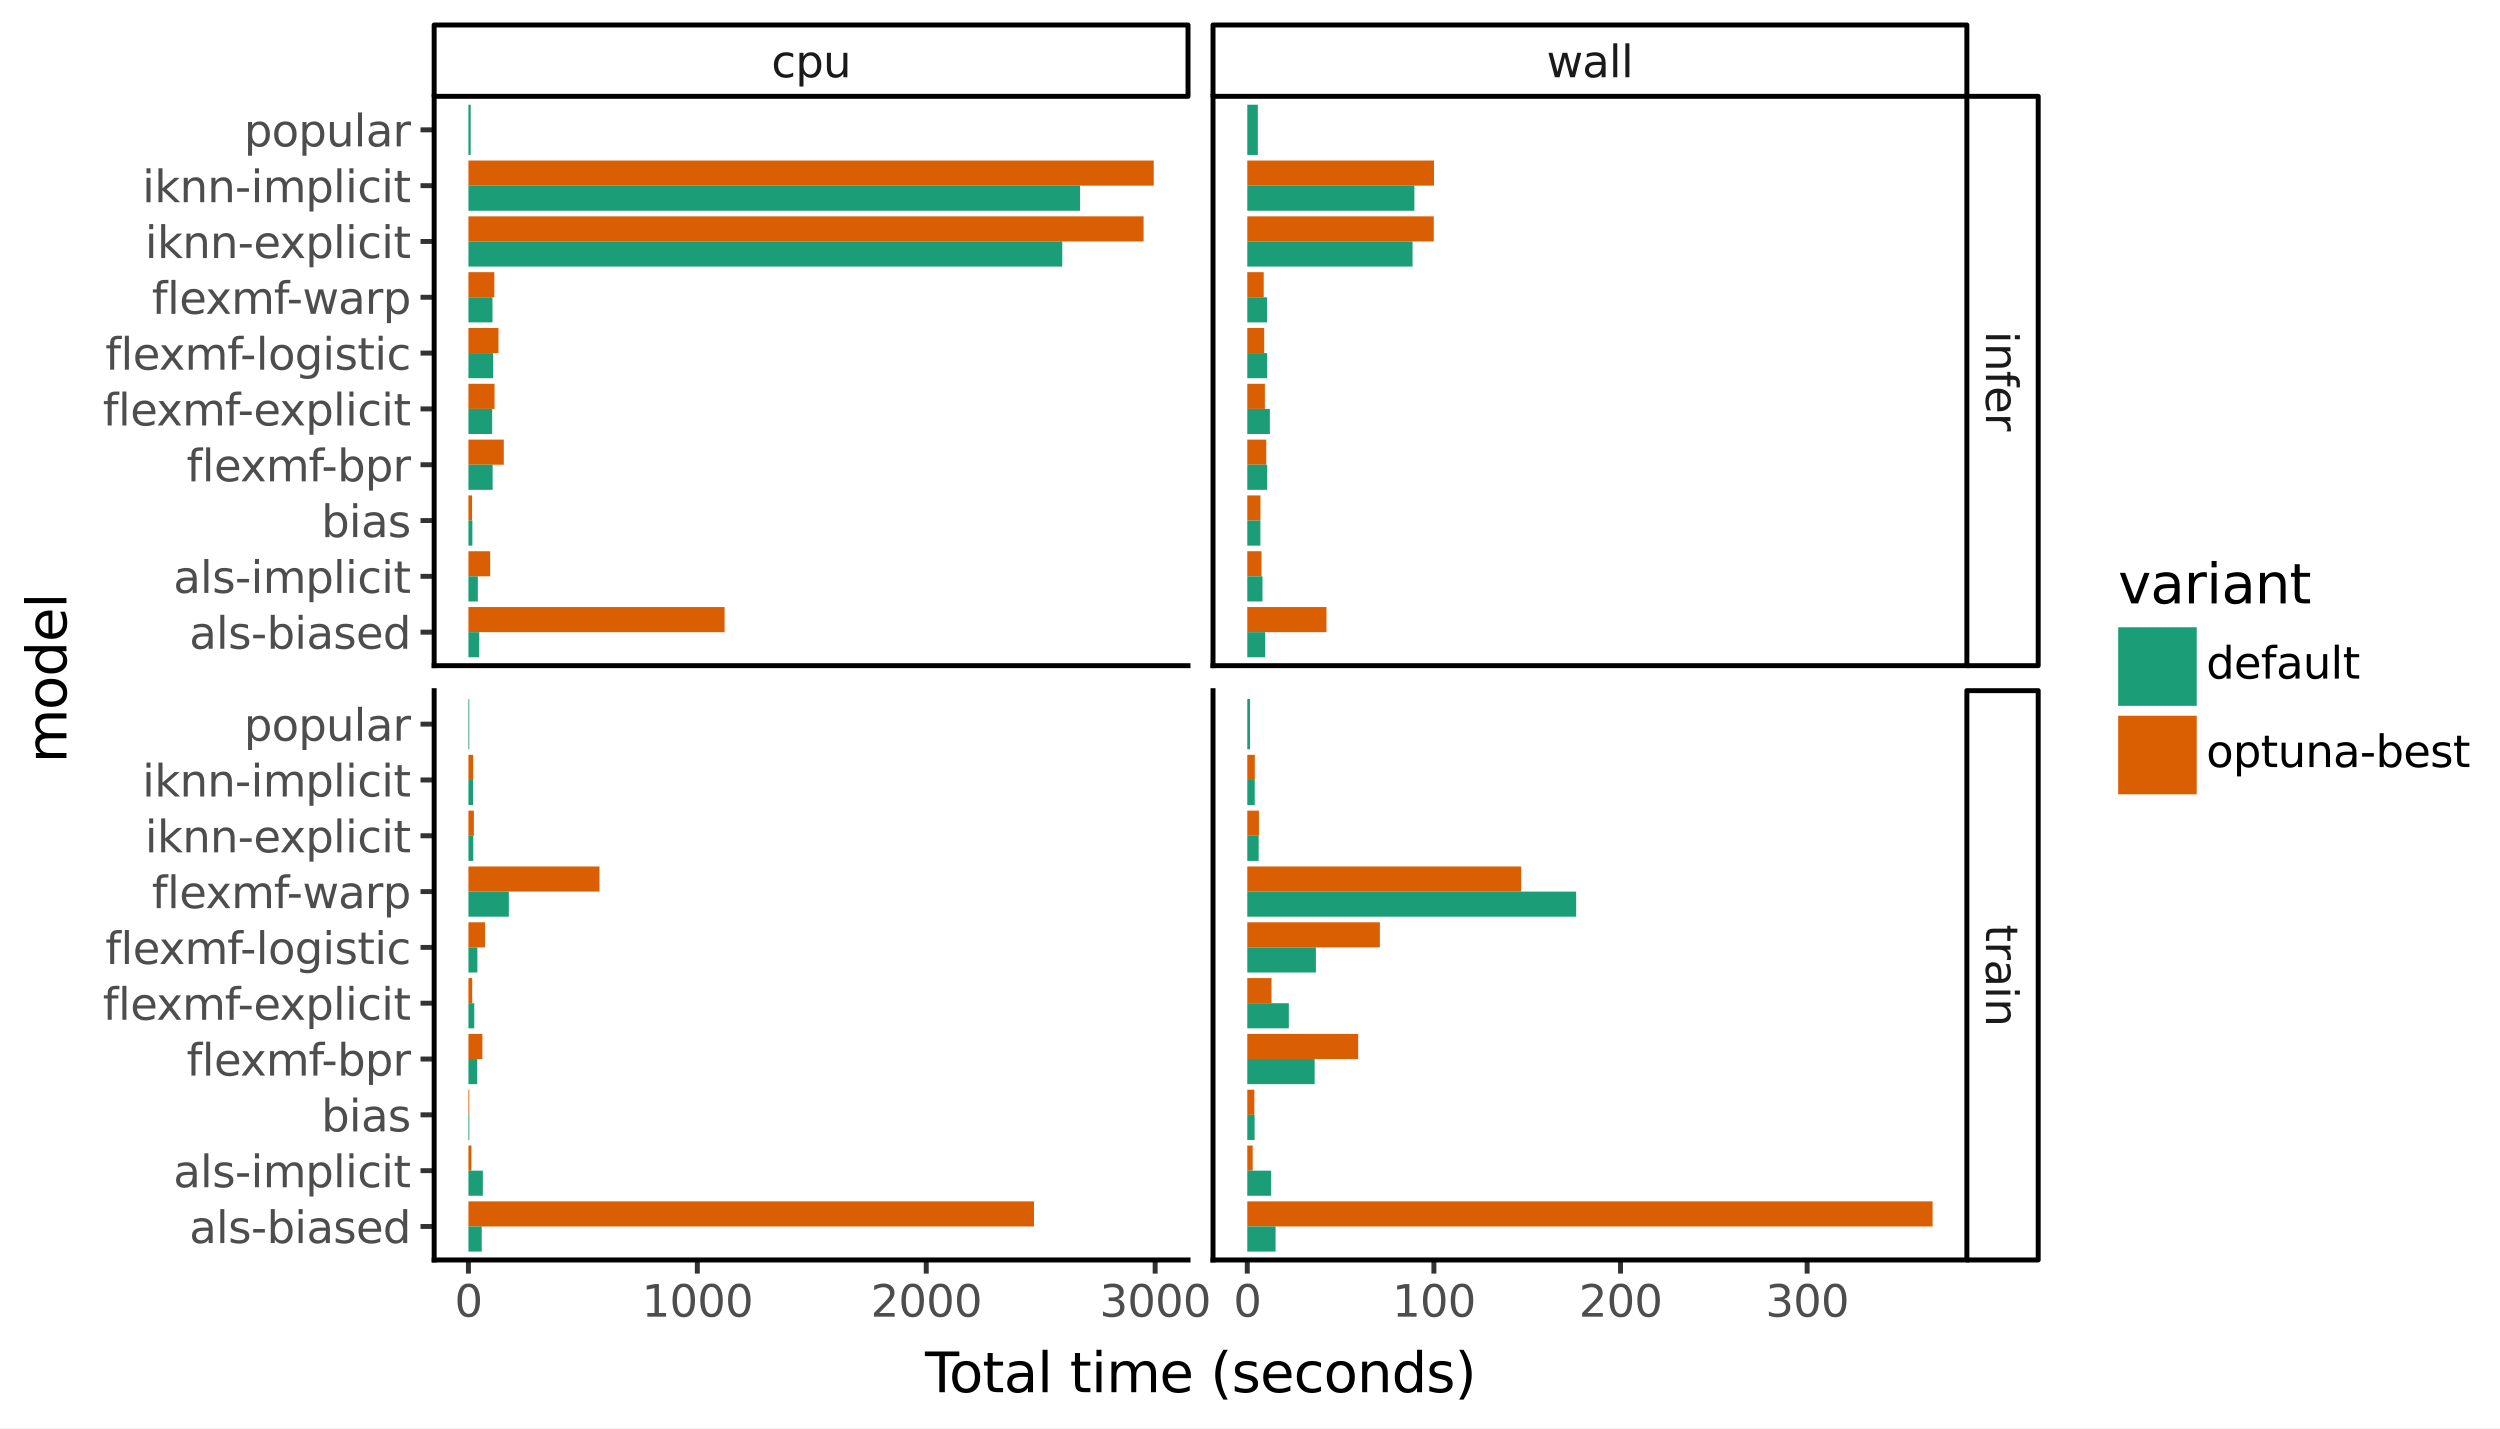 <svg xmlns:xlink="http://www.w3.org/1999/xlink" xmlns="http://www.w3.org/2000/svg" width="504pt" height="288pt" viewBox="0 0 504 288" version="1.1">
 <rect x="0" y="0" width="504" height="288" fill="#808080" stroke="none"/>
 <defs>
  <style type="text/css">*{stroke-linejoin: round; stroke-linecap: butt}</style>
 </defs>
 <g id="figure_1">
  <g id="patch_1">
   <path d="M 0 288  L 504 288  L 504 0  L 0 0  z " style="fill: #ffffff; stroke: #ffffff; stroke-linejoin: miter"/>
  </g>
  <g id="axes_1">
   <g id="patch_2">
    <path d="M 87.527 134.195  L 239.503 134.195  L 239.503 19.423  L 87.527 19.423  z " style="fill: #ffffff"/>
   </g>
   <g id="matplotlib.axis_1">
    <g id="xtick_1"/>
    <g id="xtick_2"/>
    <g id="xtick_3"/>
    <g id="xtick_4"/>
    <g id="xtick_5"/>
    <g id="xtick_6"/>
    <g id="xtick_7"/>
   </g>
   <g id="matplotlib.axis_2">
    <g id="ytick_1">
     <g id="line2d_1">
      <path d="M 87.527 127.444  " style="fill: none; stroke: #333333; stroke-width: 1.5; stroke-linecap: square"/>
      <defs>
       <path id="m4e13047bbd" d="M 0 0  L -2.75 0  " style="stroke: #333333"/>
      </defs>
      <g>
       <use xlink:href="#m4e13047bbd" x="87.527" y="127.444" style="fill: #333333; stroke: #333333"/>
      </g>
     </g>
     <g id="text_1">
      <!-- als-biased -->
      <g style="fill: #4d4d4d" transform="translate(38.171 130.787) scale(0.088 -0.088)">
       <defs>
        <path id="DejaVuSans-61" d="M 2194 1759  Q 1497 1759 1228 1600  Q 959 1441 959 1056  Q 959 750 1161 570  Q 1363 391 1709 391  Q 2188 391 2477 730  Q 2766 1069 2766 1631  L 2766 1759  L 2194 1759  z M 3341 1997  L 3341 0  L 2766 0  L 2766 531  Q 2569 213 2275 61  Q 1981 -91 1556 -91  Q 1019 -91 701 211  Q 384 513 384 1019  Q 384 1609 779 1909  Q 1175 2209 1959 2209  L 2766 2209  L 2766 2266  Q 2766 2663 2505 2880  Q 2244 3097 1772 3097  Q 1472 3097 1187 3025  Q 903 2953 641 2809  L 641 3341  Q 956 3463 1253 3523  Q 1550 3584 1831 3584  Q 2591 3584 2966 3190  Q 3341 2797 3341 1997  z " transform="scale(0.016)"/>
        <path id="DejaVuSans-6c" d="M 603 4863  L 1178 4863  L 1178 0  L 603 0  L 603 4863  z " transform="scale(0.016)"/>
        <path id="DejaVuSans-73" d="M 2834 3397  L 2834 2853  Q 2591 2978 2328 3040  Q 2066 3103 1784 3103  Q 1356 3103 1142 2972  Q 928 2841 928 2578  Q 928 2378 1081 2264  Q 1234 2150 1697 2047  L 1894 2003  Q 2506 1872 2764 1633  Q 3022 1394 3022 966  Q 3022 478 2636 193  Q 2250 -91 1575 -91  Q 1294 -91 989 -36  Q 684 19 347 128  L 347 722  Q 666 556 975 473  Q 1284 391 1588 391  Q 1994 391 2212 530  Q 2431 669 2431 922  Q 2431 1156 2273 1281  Q 2116 1406 1581 1522  L 1381 1569  Q 847 1681 609 1914  Q 372 2147 372 2553  Q 372 3047 722 3315  Q 1072 3584 1716 3584  Q 2034 3584 2315 3537  Q 2597 3491 2834 3397  z " transform="scale(0.016)"/>
        <path id="DejaVuSans-2d" d="M 313 2009  L 1997 2009  L 1997 1497  L 313 1497  L 313 2009  z " transform="scale(0.016)"/>
        <path id="DejaVuSans-62" d="M 3116 1747  Q 3116 2381 2855 2742  Q 2594 3103 2138 3103  Q 1681 3103 1420 2742  Q 1159 2381 1159 1747  Q 1159 1113 1420 752  Q 1681 391 2138 391  Q 2594 391 2855 752  Q 3116 1113 3116 1747  z M 1159 2969  Q 1341 3281 1617 3432  Q 1894 3584 2278 3584  Q 2916 3584 3314 3078  Q 3713 2572 3713 1747  Q 3713 922 3314 415  Q 2916 -91 2278 -91  Q 1894 -91 1617 61  Q 1341 213 1159 525  L 1159 0  L 581 0  L 581 4863  L 1159 4863  L 1159 2969  z " transform="scale(0.016)"/>
        <path id="DejaVuSans-69" d="M 603 3500  L 1178 3500  L 1178 0  L 603 0  L 603 3500  z M 603 4863  L 1178 4863  L 1178 4134  L 603 4134  L 603 4863  z " transform="scale(0.016)"/>
        <path id="DejaVuSans-65" d="M 3597 1894  L 3597 1613  L 953 1613  Q 991 1019 1311 708  Q 1631 397 2203 397  Q 2534 397 2845 478  Q 3156 559 3463 722  L 3463 178  Q 3153 47 2828 -22  Q 2503 -91 2169 -91  Q 1331 -91 842 396  Q 353 884 353 1716  Q 353 2575 817 3079  Q 1281 3584 2069 3584  Q 2775 3584 3186 3129  Q 3597 2675 3597 1894  z M 3022 2063  Q 3016 2534 2758 2815  Q 2500 3097 2075 3097  Q 1594 3097 1305 2825  Q 1016 2553 972 2059  L 3022 2063  z " transform="scale(0.016)"/>
        <path id="DejaVuSans-64" d="M 2906 2969  L 2906 4863  L 3481 4863  L 3481 0  L 2906 0  L 2906 525  Q 2725 213 2448 61  Q 2172 -91 1784 -91  Q 1150 -91 751 415  Q 353 922 353 1747  Q 353 2572 751 3078  Q 1150 3584 1784 3584  Q 2172 3584 2448 3432  Q 2725 3281 2906 2969  z M 947 1747  Q 947 1113 1208 752  Q 1469 391 1925 391  Q 2381 391 2643 752  Q 2906 1113 2906 1747  Q 2906 2381 2643 2742  Q 2381 3103 1925 3103  Q 1469 3103 1208 2742  Q 947 2381 947 1747  z " transform="scale(0.016)"/>
       </defs>
       <use xlink:href="#DejaVuSans-61"/>
       <use xlink:href="#DejaVuSans-6c" transform="translate(61.279 0)"/>
       <use xlink:href="#DejaVuSans-73" transform="translate(89.062 0)"/>
       <use xlink:href="#DejaVuSans-2d" transform="translate(141.162 0)"/>
       <use xlink:href="#DejaVuSans-62" transform="translate(177.246 0)"/>
       <use xlink:href="#DejaVuSans-69" transform="translate(240.723 0)"/>
       <use xlink:href="#DejaVuSans-61" transform="translate(268.506 0)"/>
       <use xlink:href="#DejaVuSans-73" transform="translate(329.785 0)"/>
       <use xlink:href="#DejaVuSans-65" transform="translate(381.885 0)"/>
       <use xlink:href="#DejaVuSans-64" transform="translate(443.408 0)"/>
      </g>
     </g>
    </g>
    <g id="ytick_2">
     <g id="line2d_2">
      <path d="M 87.527 116.192  " style="fill: none; stroke: #333333; stroke-width: 1.5; stroke-linecap: square"/>
      <g>
       <use xlink:href="#m4e13047bbd" x="87.527" y="116.192" style="fill: #333333; stroke: #333333"/>
      </g>
     </g>
     <g id="text_2">
      <!-- als-implicit -->
      <g style="fill: #4d4d4d" transform="translate(34.954 119.535) scale(0.088 -0.088)">
       <defs>
        <path id="DejaVuSans-6d" d="M 3328 2828  Q 3544 3216 3844 3400  Q 4144 3584 4550 3584  Q 5097 3584 5394 3201  Q 5691 2819 5691 2113  L 5691 0  L 5113 0  L 5113 2094  Q 5113 2597 4934 2840  Q 4756 3084 4391 3084  Q 3944 3084 3684 2787  Q 3425 2491 3425 1978  L 3425 0  L 2847 0  L 2847 2094  Q 2847 2600 2669 2842  Q 2491 3084 2119 3084  Q 1678 3084 1418 2786  Q 1159 2488 1159 1978  L 1159 0  L 581 0  L 581 3500  L 1159 3500  L 1159 2956  Q 1356 3278 1631 3431  Q 1906 3584 2284 3584  Q 2666 3584 2933 3390  Q 3200 3197 3328 2828  z " transform="scale(0.016)"/>
        <path id="DejaVuSans-70" d="M 1159 525  L 1159 -1331  L 581 -1331  L 581 3500  L 1159 3500  L 1159 2969  Q 1341 3281 1617 3432  Q 1894 3584 2278 3584  Q 2916 3584 3314 3078  Q 3713 2572 3713 1747  Q 3713 922 3314 415  Q 2916 -91 2278 -91  Q 1894 -91 1617 61  Q 1341 213 1159 525  z M 3116 1747  Q 3116 2381 2855 2742  Q 2594 3103 2138 3103  Q 1681 3103 1420 2742  Q 1159 2381 1159 1747  Q 1159 1113 1420 752  Q 1681 391 2138 391  Q 2594 391 2855 752  Q 3116 1113 3116 1747  z " transform="scale(0.016)"/>
        <path id="DejaVuSans-63" d="M 3122 3366  L 3122 2828  Q 2878 2963 2633 3030  Q 2388 3097 2138 3097  Q 1578 3097 1268 2742  Q 959 2388 959 1747  Q 959 1106 1268 751  Q 1578 397 2138 397  Q 2388 397 2633 464  Q 2878 531 3122 666  L 3122 134  Q 2881 22 2623 -34  Q 2366 -91 2075 -91  Q 1284 -91 818 406  Q 353 903 353 1747  Q 353 2603 823 3093  Q 1294 3584 2113 3584  Q 2378 3584 2631 3529  Q 2884 3475 3122 3366  z " transform="scale(0.016)"/>
        <path id="DejaVuSans-74" d="M 1172 4494  L 1172 3500  L 2356 3500  L 2356 3053  L 1172 3053  L 1172 1153  Q 1172 725 1289 603  Q 1406 481 1766 481  L 2356 481  L 2356 0  L 1766 0  Q 1100 0 847 248  Q 594 497 594 1153  L 594 3053  L 172 3053  L 172 3500  L 594 3500  L 594 4494  L 1172 4494  z " transform="scale(0.016)"/>
       </defs>
       <use xlink:href="#DejaVuSans-61"/>
       <use xlink:href="#DejaVuSans-6c" transform="translate(61.279 0)"/>
       <use xlink:href="#DejaVuSans-73" transform="translate(89.062 0)"/>
       <use xlink:href="#DejaVuSans-2d" transform="translate(141.162 0)"/>
       <use xlink:href="#DejaVuSans-69" transform="translate(177.246 0)"/>
       <use xlink:href="#DejaVuSans-6d" transform="translate(205.029 0)"/>
       <use xlink:href="#DejaVuSans-70" transform="translate(302.441 0)"/>
       <use xlink:href="#DejaVuSans-6c" transform="translate(365.918 0)"/>
       <use xlink:href="#DejaVuSans-69" transform="translate(393.701 0)"/>
       <use xlink:href="#DejaVuSans-63" transform="translate(421.484 0)"/>
       <use xlink:href="#DejaVuSans-69" transform="translate(476.465 0)"/>
       <use xlink:href="#DejaVuSans-74" transform="translate(504.248 0)"/>
      </g>
     </g>
    </g>
    <g id="ytick_3">
     <g id="line2d_3">
      <path d="M 87.527 104.94  " style="fill: none; stroke: #333333; stroke-width: 1.5; stroke-linecap: square"/>
      <g>
       <use xlink:href="#m4e13047bbd" x="87.527" y="104.94" style="fill: #333333; stroke: #333333"/>
      </g>
     </g>
     <g id="text_3">
      <!-- bias -->
      <g style="fill: #4d4d4d" transform="translate(64.769 108.283) scale(0.088 -0.088)">
       <use xlink:href="#DejaVuSans-62"/>
       <use xlink:href="#DejaVuSans-69" transform="translate(63.477 0)"/>
       <use xlink:href="#DejaVuSans-61" transform="translate(91.26 0)"/>
       <use xlink:href="#DejaVuSans-73" transform="translate(152.539 0)"/>
      </g>
     </g>
    </g>
    <g id="ytick_4">
     <g id="line2d_4">
      <path d="M 87.527 93.688  " style="fill: none; stroke: #333333; stroke-width: 1.5; stroke-linecap: square"/>
      <g>
       <use xlink:href="#m4e13047bbd" x="87.527" y="93.688" style="fill: #333333; stroke: #333333"/>
      </g>
     </g>
     <g id="text_4">
      <!-- flexmf-bpr -->
      <g style="fill: #4d4d4d" transform="translate(37.614 97.031) scale(0.088 -0.088)">
       <defs>
        <path id="DejaVuSans-66" d="M 2375 4863  L 2375 4384  L 1825 4384  Q 1516 4384 1395 4259  Q 1275 4134 1275 3809  L 1275 3500  L 2222 3500  L 2222 3053  L 1275 3053  L 1275 0  L 697 0  L 697 3053  L 147 3053  L 147 3500  L 697 3500  L 697 3744  Q 697 4328 969 4595  Q 1241 4863 1831 4863  L 2375 4863  z " transform="scale(0.016)"/>
        <path id="DejaVuSans-78" d="M 3513 3500  L 2247 1797  L 3578 0  L 2900 0  L 1881 1375  L 863 0  L 184 0  L 1544 1831  L 300 3500  L 978 3500  L 1906 2253  L 2834 3500  L 3513 3500  z " transform="scale(0.016)"/>
        <path id="DejaVuSans-72" d="M 2631 2963  Q 2534 3019 2420 3045  Q 2306 3072 2169 3072  Q 1681 3072 1420 2755  Q 1159 2438 1159 1844  L 1159 0  L 581 0  L 581 3500  L 1159 3500  L 1159 2956  Q 1341 3275 1631 3429  Q 1922 3584 2338 3584  Q 2397 3584 2469 3576  Q 2541 3569 2628 3553  L 2631 2963  z " transform="scale(0.016)"/>
       </defs>
       <use xlink:href="#DejaVuSans-66"/>
       <use xlink:href="#DejaVuSans-6c" transform="translate(35.205 0)"/>
       <use xlink:href="#DejaVuSans-65" transform="translate(62.988 0)"/>
       <use xlink:href="#DejaVuSans-78" transform="translate(122.762 0)"/>
       <use xlink:href="#DejaVuSans-6d" transform="translate(181.941 0)"/>
       <use xlink:href="#DejaVuSans-66" transform="translate(279.354 0)"/>
       <use xlink:href="#DejaVuSans-2d" transform="translate(309.059 0)"/>
       <use xlink:href="#DejaVuSans-62" transform="translate(345.143 0)"/>
       <use xlink:href="#DejaVuSans-70" transform="translate(408.619 0)"/>
       <use xlink:href="#DejaVuSans-72" transform="translate(472.096 0)"/>
      </g>
     </g>
    </g>
    <g id="ytick_5">
     <g id="line2d_5">
      <path d="M 87.527 82.435  " style="fill: none; stroke: #333333; stroke-width: 1.5; stroke-linecap: square"/>
      <g>
       <use xlink:href="#m4e13047bbd" x="87.527" y="82.435" style="fill: #333333; stroke: #333333"/>
      </g>
     </g>
     <g id="text_5">
      <!-- flexmf-explicit -->
      <g style="fill: #4d4d4d" transform="translate(20.726 85.779) scale(0.088 -0.088)">
       <use xlink:href="#DejaVuSans-66"/>
       <use xlink:href="#DejaVuSans-6c" transform="translate(35.205 0)"/>
       <use xlink:href="#DejaVuSans-65" transform="translate(62.988 0)"/>
       <use xlink:href="#DejaVuSans-78" transform="translate(122.762 0)"/>
       <use xlink:href="#DejaVuSans-6d" transform="translate(181.941 0)"/>
       <use xlink:href="#DejaVuSans-66" transform="translate(279.354 0)"/>
       <use xlink:href="#DejaVuSans-2d" transform="translate(309.059 0)"/>
       <use xlink:href="#DejaVuSans-65" transform="translate(345.143 0)"/>
       <use xlink:href="#DejaVuSans-78" transform="translate(404.916 0)"/>
       <use xlink:href="#DejaVuSans-70" transform="translate(464.096 0)"/>
       <use xlink:href="#DejaVuSans-6c" transform="translate(527.572 0)"/>
       <use xlink:href="#DejaVuSans-69" transform="translate(555.355 0)"/>
       <use xlink:href="#DejaVuSans-63" transform="translate(583.139 0)"/>
       <use xlink:href="#DejaVuSans-69" transform="translate(638.119 0)"/>
       <use xlink:href="#DejaVuSans-74" transform="translate(665.902 0)"/>
      </g>
     </g>
    </g>
    <g id="ytick_6">
     <g id="line2d_6">
      <path d="M 87.527 71.183  " style="fill: none; stroke: #333333; stroke-width: 1.5; stroke-linecap: square"/>
      <g>
       <use xlink:href="#m4e13047bbd" x="87.527" y="71.183" style="fill: #333333; stroke: #333333"/>
      </g>
     </g>
     <g id="text_6">
      <!-- flexmf-logistic -->
      <g style="fill: #4d4d4d" transform="translate(21.226 74.527) scale(0.088 -0.088)">
       <defs>
        <path id="DejaVuSans-6f" d="M 1959 3097  Q 1497 3097 1228 2736  Q 959 2375 959 1747  Q 959 1119 1226 758  Q 1494 397 1959 397  Q 2419 397 2687 759  Q 2956 1122 2956 1747  Q 2956 2369 2687 2733  Q 2419 3097 1959 3097  z M 1959 3584  Q 2709 3584 3137 3096  Q 3566 2609 3566 1747  Q 3566 888 3137 398  Q 2709 -91 1959 -91  Q 1206 -91 779 398  Q 353 888 353 1747  Q 353 2609 779 3096  Q 1206 3584 1959 3584  z " transform="scale(0.016)"/>
        <path id="DejaVuSans-67" d="M 2906 1791  Q 2906 2416 2648 2759  Q 2391 3103 1925 3103  Q 1463 3103 1205 2759  Q 947 2416 947 1791  Q 947 1169 1205 825  Q 1463 481 1925 481  Q 2391 481 2648 825  Q 2906 1169 2906 1791  z M 3481 434  Q 3481 -459 3084 -895  Q 2688 -1331 1869 -1331  Q 1566 -1331 1297 -1286  Q 1028 -1241 775 -1147  L 775 -588  Q 1028 -725 1275 -790  Q 1522 -856 1778 -856  Q 2344 -856 2625 -561  Q 2906 -266 2906 331  L 2906 616  Q 2728 306 2450 153  Q 2172 0 1784 0  Q 1141 0 747 490  Q 353 981 353 1791  Q 353 2603 747 3093  Q 1141 3584 1784 3584  Q 2172 3584 2450 3431  Q 2728 3278 2906 2969  L 2906 3500  L 3481 3500  L 3481 434  z " transform="scale(0.016)"/>
       </defs>
       <use xlink:href="#DejaVuSans-66"/>
       <use xlink:href="#DejaVuSans-6c" transform="translate(35.205 0)"/>
       <use xlink:href="#DejaVuSans-65" transform="translate(62.988 0)"/>
       <use xlink:href="#DejaVuSans-78" transform="translate(122.762 0)"/>
       <use xlink:href="#DejaVuSans-6d" transform="translate(181.941 0)"/>
       <use xlink:href="#DejaVuSans-66" transform="translate(279.354 0)"/>
       <use xlink:href="#DejaVuSans-2d" transform="translate(309.059 0)"/>
       <use xlink:href="#DejaVuSans-6c" transform="translate(345.143 0)"/>
       <use xlink:href="#DejaVuSans-6f" transform="translate(372.926 0)"/>
       <use xlink:href="#DejaVuSans-67" transform="translate(434.107 0)"/>
       <use xlink:href="#DejaVuSans-69" transform="translate(497.584 0)"/>
       <use xlink:href="#DejaVuSans-73" transform="translate(525.367 0)"/>
       <use xlink:href="#DejaVuSans-74" transform="translate(577.467 0)"/>
       <use xlink:href="#DejaVuSans-69" transform="translate(616.676 0)"/>
       <use xlink:href="#DejaVuSans-63" transform="translate(644.459 0)"/>
      </g>
     </g>
    </g>
    <g id="ytick_7">
     <g id="line2d_7">
      <path d="M 87.527 59.931  " style="fill: none; stroke: #333333; stroke-width: 1.5; stroke-linecap: square"/>
      <g>
       <use xlink:href="#m4e13047bbd" x="87.527" y="59.931" style="fill: #333333; stroke: #333333"/>
      </g>
     </g>
     <g id="text_7">
      <!-- flexmf-warp -->
      <g style="fill: #4d4d4d" transform="translate(30.611 63.274) scale(0.088 -0.088)">
       <defs>
        <path id="DejaVuSans-77" d="M 269 3500  L 844 3500  L 1563 769  L 2278 3500  L 2956 3500  L 3675 769  L 4391 3500  L 4966 3500  L 4050 0  L 3372 0  L 2619 2869  L 1863 0  L 1184 0  L 269 3500  z " transform="scale(0.016)"/>
       </defs>
       <use xlink:href="#DejaVuSans-66"/>
       <use xlink:href="#DejaVuSans-6c" transform="translate(35.205 0)"/>
       <use xlink:href="#DejaVuSans-65" transform="translate(62.988 0)"/>
       <use xlink:href="#DejaVuSans-78" transform="translate(122.762 0)"/>
       <use xlink:href="#DejaVuSans-6d" transform="translate(181.941 0)"/>
       <use xlink:href="#DejaVuSans-66" transform="translate(279.354 0)"/>
       <use xlink:href="#DejaVuSans-2d" transform="translate(309.059 0)"/>
       <use xlink:href="#DejaVuSans-77" transform="translate(345.143 0)"/>
       <use xlink:href="#DejaVuSans-61" transform="translate(426.93 0)"/>
       <use xlink:href="#DejaVuSans-72" transform="translate(488.209 0)"/>
       <use xlink:href="#DejaVuSans-70" transform="translate(529.322 0)"/>
      </g>
     </g>
    </g>
    <g id="ytick_8">
     <g id="line2d_8">
      <path d="M 87.527 48.679  " style="fill: none; stroke: #333333; stroke-width: 1.5; stroke-linecap: square"/>
      <g>
       <use xlink:href="#m4e13047bbd" x="87.527" y="48.679" style="fill: #333333; stroke: #333333"/>
      </g>
     </g>
     <g id="text_8">
      <!-- iknn-explicit -->
      <g style="fill: #4d4d4d" transform="translate(29.229 52.022) scale(0.088 -0.088)">
       <defs>
        <path id="DejaVuSans-6b" d="M 581 4863  L 1159 4863  L 1159 1991  L 2875 3500  L 3609 3500  L 1753 1863  L 3688 0  L 2938 0  L 1159 1709  L 1159 0  L 581 0  L 581 4863  z " transform="scale(0.016)"/>
        <path id="DejaVuSans-6e" d="M 3513 2113  L 3513 0  L 2938 0  L 2938 2094  Q 2938 2591 2744 2837  Q 2550 3084 2163 3084  Q 1697 3084 1428 2787  Q 1159 2491 1159 1978  L 1159 0  L 581 0  L 581 3500  L 1159 3500  L 1159 2956  Q 1366 3272 1645 3428  Q 1925 3584 2291 3584  Q 2894 3584 3203 3211  Q 3513 2838 3513 2113  z " transform="scale(0.016)"/>
       </defs>
       <use xlink:href="#DejaVuSans-69"/>
       <use xlink:href="#DejaVuSans-6b" transform="translate(27.783 0)"/>
       <use xlink:href="#DejaVuSans-6e" transform="translate(85.693 0)"/>
       <use xlink:href="#DejaVuSans-6e" transform="translate(149.072 0)"/>
       <use xlink:href="#DejaVuSans-2d" transform="translate(212.451 0)"/>
       <use xlink:href="#DejaVuSans-65" transform="translate(248.535 0)"/>
       <use xlink:href="#DejaVuSans-78" transform="translate(308.309 0)"/>
       <use xlink:href="#DejaVuSans-70" transform="translate(367.488 0)"/>
       <use xlink:href="#DejaVuSans-6c" transform="translate(430.965 0)"/>
       <use xlink:href="#DejaVuSans-69" transform="translate(458.748 0)"/>
       <use xlink:href="#DejaVuSans-63" transform="translate(486.531 0)"/>
       <use xlink:href="#DejaVuSans-69" transform="translate(541.512 0)"/>
       <use xlink:href="#DejaVuSans-74" transform="translate(569.295 0)"/>
      </g>
     </g>
    </g>
    <g id="ytick_9">
     <g id="line2d_9">
      <path d="M 87.527 37.427  " style="fill: none; stroke: #333333; stroke-width: 1.5; stroke-linecap: square"/>
      <g>
       <use xlink:href="#m4e13047bbd" x="87.527" y="37.427" style="fill: #333333; stroke: #333333"/>
      </g>
     </g>
     <g id="text_9">
      <!-- iknn-implicit -->
      <g style="fill: #4d4d4d" transform="translate(28.682 40.77) scale(0.088 -0.088)">
       <use xlink:href="#DejaVuSans-69"/>
       <use xlink:href="#DejaVuSans-6b" transform="translate(27.783 0)"/>
       <use xlink:href="#DejaVuSans-6e" transform="translate(85.693 0)"/>
       <use xlink:href="#DejaVuSans-6e" transform="translate(149.072 0)"/>
       <use xlink:href="#DejaVuSans-2d" transform="translate(212.451 0)"/>
       <use xlink:href="#DejaVuSans-69" transform="translate(248.535 0)"/>
       <use xlink:href="#DejaVuSans-6d" transform="translate(276.318 0)"/>
       <use xlink:href="#DejaVuSans-70" transform="translate(373.73 0)"/>
       <use xlink:href="#DejaVuSans-6c" transform="translate(437.207 0)"/>
       <use xlink:href="#DejaVuSans-69" transform="translate(464.99 0)"/>
       <use xlink:href="#DejaVuSans-63" transform="translate(492.773 0)"/>
       <use xlink:href="#DejaVuSans-69" transform="translate(547.754 0)"/>
       <use xlink:href="#DejaVuSans-74" transform="translate(575.537 0)"/>
      </g>
     </g>
    </g>
    <g id="ytick_10">
     <g id="line2d_10">
      <path d="M 87.527 26.175  " style="fill: none; stroke: #333333; stroke-width: 1.5; stroke-linecap: square"/>
      <g>
       <use xlink:href="#m4e13047bbd" x="87.527" y="26.175" style="fill: #333333; stroke: #333333"/>
      </g>
     </g>
     <g id="text_10">
      <!-- popular -->
      <g style="fill: #4d4d4d" transform="translate(49.187 29.518) scale(0.088 -0.088)">
       <defs>
        <path id="DejaVuSans-75" d="M 544 1381  L 544 3500  L 1119 3500  L 1119 1403  Q 1119 906 1312 657  Q 1506 409 1894 409  Q 2359 409 2629 706  Q 2900 1003 2900 1516  L 2900 3500  L 3475 3500  L 3475 0  L 2900 0  L 2900 538  Q 2691 219 2414 64  Q 2138 -91 1772 -91  Q 1169 -91 856 284  Q 544 659 544 1381  z M 1991 3584  L 1991 3584  z " transform="scale(0.016)"/>
       </defs>
       <use xlink:href="#DejaVuSans-70"/>
       <use xlink:href="#DejaVuSans-6f" transform="translate(63.477 0)"/>
       <use xlink:href="#DejaVuSans-70" transform="translate(124.658 0)"/>
       <use xlink:href="#DejaVuSans-75" transform="translate(188.135 0)"/>
       <use xlink:href="#DejaVuSans-6c" transform="translate(251.514 0)"/>
       <use xlink:href="#DejaVuSans-61" transform="translate(279.297 0)"/>
       <use xlink:href="#DejaVuSans-72" transform="translate(340.576 0)"/>
      </g>
     </g>
    </g>
   </g>
   <g id="PolyCollection_1">
    <path d="M 94.435 127.444  L 94.435 122.381  L 146.078 122.381  L 146.078 127.444  z " clip-path="url(#pad1b4bb4e4)" style="fill: #d95f02"/>
    <path d="M 94.435 132.508  L 94.435 127.444  L 96.608 127.444  L 96.608 132.508  z " clip-path="url(#pad1b4bb4e4)" style="fill: #1b9e77"/>
    <path d="M 94.435 116.192  L 94.435 111.128  L 98.821 111.128  L 98.821 116.192  z " clip-path="url(#pad1b4bb4e4)" style="fill: #d95f02"/>
    <path d="M 94.435 121.255  L 94.435 116.192  L 96.333 116.192  L 96.333 121.255  z " clip-path="url(#pad1b4bb4e4)" style="fill: #1b9e77"/>
    <path d="M 94.435 104.94  L 94.435 99.876  L 95.169 99.876  L 95.169 104.94  z " clip-path="url(#pad1b4bb4e4)" style="fill: #d95f02"/>
    <path d="M 94.435 110.003  L 94.435 104.94  L 95.229 104.94  L 95.229 110.003  z " clip-path="url(#pad1b4bb4e4)" style="fill: #1b9e77"/>
    <path d="M 94.435 93.688  L 94.435 88.624  L 101.564 88.624  L 101.564 93.688  z " clip-path="url(#pad1b4bb4e4)" style="fill: #d95f02"/>
    <path d="M 94.435 98.751  L 94.435 93.688  L 99.316 93.688  L 99.316 98.751  z " clip-path="url(#pad1b4bb4e4)" style="fill: #1b9e77"/>
    <path d="M 94.435 82.435  L 94.435 77.372  L 99.7 77.372  L 99.7 82.435  z " clip-path="url(#pad1b4bb4e4)" style="fill: #d95f02"/>
    <path d="M 94.435 87.499  L 94.435 82.435  L 99.219 82.435  L 99.219 87.499  z " clip-path="url(#pad1b4bb4e4)" style="fill: #1b9e77"/>
    <path d="M 94.435 71.183  L 94.435 66.12  L 100.496 66.12  L 100.496 71.183  z " clip-path="url(#pad1b4bb4e4)" style="fill: #d95f02"/>
    <path d="M 94.435 76.247  L 94.435 71.183  L 99.401 71.183  L 99.401 76.247  z " clip-path="url(#pad1b4bb4e4)" style="fill: #1b9e77"/>
    <path d="M 94.435 59.931  L 94.435 54.868  L 99.658 54.868  L 99.658 59.931  z " clip-path="url(#pad1b4bb4e4)" style="fill: #d95f02"/>
    <path d="M 94.435 64.995  L 94.435 59.931  L 99.285 59.931  L 99.285 64.995  z " clip-path="url(#pad1b4bb4e4)" style="fill: #1b9e77"/>
    <path d="M 94.435 48.679  L 94.435 43.616  L 230.546 43.616  L 230.546 48.679  z " clip-path="url(#pad1b4bb4e4)" style="fill: #d95f02"/>
    <path d="M 94.435 53.742  L 94.435 48.679  L 214.156 48.679  L 214.156 53.742  z " clip-path="url(#pad1b4bb4e4)" style="fill: #1b9e77"/>
    <path d="M 94.435 37.427  L 94.435 32.363  L 232.595 32.363  L 232.595 37.427  z " clip-path="url(#pad1b4bb4e4)" style="fill: #d95f02"/>
    <path d="M 94.435 42.49  L 94.435 37.427  L 217.746 37.427  L 217.746 42.49  z " clip-path="url(#pad1b4bb4e4)" style="fill: #1b9e77"/>
    <path d="M 94.435 31.238  L 94.435 21.111  L 94.889 21.111  L 94.889 31.238  z " clip-path="url(#pad1b4bb4e4)" style="fill: #1b9e77"/>
   </g>
   <g id="patch_3">
    <path d="M 87.527 134.195  L 87.527 19.423  " style="fill: none; stroke: #000000; stroke-linejoin: miter; stroke-linecap: square"/>
   </g>
   <g id="patch_4">
    <path d="M 87.527 134.195  L 239.503 134.195  " style="fill: none; stroke: #000000; stroke-linejoin: miter; stroke-linecap: square"/>
   </g>
  </g>
  <g id="axes_2">
   <g id="patch_5">
    <path d="M 244.543 134.195  L 396.518 134.195  L 396.518 19.423  L 244.543 19.423  z " style="fill: #ffffff"/>
   </g>
   <g id="matplotlib.axis_3">
    <g id="xtick_8"/>
    <g id="xtick_9"/>
    <g id="xtick_10"/>
    <g id="xtick_11"/>
    <g id="xtick_12"/>
    <g id="xtick_13"/>
    <g id="xtick_14"/>
    <g id="xtick_15"/>
   </g>
   <g id="matplotlib.axis_4">
    <g id="ytick_11"/>
    <g id="ytick_12"/>
    <g id="ytick_13"/>
    <g id="ytick_14"/>
    <g id="ytick_15"/>
    <g id="ytick_16"/>
    <g id="ytick_17"/>
    <g id="ytick_18"/>
    <g id="ytick_19"/>
    <g id="ytick_20"/>
   </g>
   <g id="PolyCollection_2">
    <path d="M 251.451 127.444  L 251.451 122.381  L 267.418 122.381  L 267.418 127.444  z " clip-path="url(#pe562617382)" style="fill: #d95f02"/>
    <path d="M 251.451 132.508  L 251.451 127.444  L 255.062 127.444  L 255.062 132.508  z " clip-path="url(#pe562617382)" style="fill: #1b9e77"/>
    <path d="M 251.451 116.192  L 251.451 111.128  L 254.322 111.128  L 254.322 116.192  z " clip-path="url(#pe562617382)" style="fill: #d95f02"/>
    <path d="M 251.451 121.255  L 251.451 116.192  L 254.518 116.192  L 254.518 121.255  z " clip-path="url(#pe562617382)" style="fill: #1b9e77"/>
    <path d="M 251.451 104.94  L 251.451 99.876  L 254.105 99.876  L 254.105 104.94  z " clip-path="url(#pe562617382)" style="fill: #d95f02"/>
    <path d="M 251.451 110.003  L 251.451 104.94  L 254.098 104.94  L 254.098 110.003  z " clip-path="url(#pe562617382)" style="fill: #1b9e77"/>
    <path d="M 251.451 93.688  L 251.451 88.624  L 255.28 88.624  L 255.28 93.688  z " clip-path="url(#pe562617382)" style="fill: #d95f02"/>
    <path d="M 251.451 98.751  L 251.451 93.688  L 255.459 93.688  L 255.459 98.751  z " clip-path="url(#pe562617382)" style="fill: #1b9e77"/>
    <path d="M 251.451 82.435  L 251.451 77.372  L 254.998 77.372  L 254.998 82.435  z " clip-path="url(#pe562617382)" style="fill: #d95f02"/>
    <path d="M 251.451 87.499  L 251.451 82.435  L 256.004 82.435  L 256.004 87.499  z " clip-path="url(#pe562617382)" style="fill: #1b9e77"/>
    <path d="M 251.451 71.183  L 251.451 66.12  L 254.858 66.12  L 254.858 71.183  z " clip-path="url(#pe562617382)" style="fill: #d95f02"/>
    <path d="M 251.451 76.247  L 251.451 71.183  L 255.447 71.183  L 255.447 76.247  z " clip-path="url(#pe562617382)" style="fill: #1b9e77"/>
    <path d="M 251.451 59.931  L 251.451 54.868  L 254.764 54.868  L 254.764 59.931  z " clip-path="url(#pe562617382)" style="fill: #d95f02"/>
    <path d="M 251.451 64.995  L 251.451 59.931  L 255.433 59.931  L 255.433 64.995  z " clip-path="url(#pe562617382)" style="fill: #1b9e77"/>
    <path d="M 251.451 48.679  L 251.451 43.616  L 289.05 43.616  L 289.05 48.679  z " clip-path="url(#pe562617382)" style="fill: #d95f02"/>
    <path d="M 251.451 53.742  L 251.451 48.679  L 284.77 48.679  L 284.77 53.742  z " clip-path="url(#pe562617382)" style="fill: #1b9e77"/>
    <path d="M 251.451 37.427  L 251.451 32.363  L 289.1 32.363  L 289.1 37.427  z " clip-path="url(#pe562617382)" style="fill: #d95f02"/>
    <path d="M 251.451 42.49  L 251.451 37.427  L 285.139 37.427  L 285.139 42.49  z " clip-path="url(#pe562617382)" style="fill: #1b9e77"/>
    <path d="M 251.451 31.238  L 251.451 21.111  L 253.584 21.111  L 253.584 31.238  z " clip-path="url(#pe562617382)" style="fill: #1b9e77"/>
   </g>
   <g id="patch_6">
    <path d="M 244.543 134.195  L 244.543 19.423  " style="fill: none; stroke: #000000; stroke-linejoin: miter; stroke-linecap: square"/>
   </g>
   <g id="patch_7">
    <path d="M 244.543 134.195  L 396.518 134.195  " style="fill: none; stroke: #000000; stroke-linejoin: miter; stroke-linecap: square"/>
   </g>
  </g>
  <g id="axes_3">
   <g id="patch_8">
    <path d="M 87.527 254.007  L 239.503 254.007  L 239.503 139.235  L 87.527 139.235  z " style="fill: #ffffff"/>
   </g>
   <g id="matplotlib.axis_5">
    <g id="xtick_16">
     <g id="line2d_11">
      <path d="M 94.435 254.007  " style="fill: none; stroke: #333333; stroke-width: 1.5; stroke-linecap: square"/>
      <defs>
       <path id="mecfa5aaf43" d="M 0 0  L 0 2.75  " style="stroke: #333333"/>
      </defs>
      <g>
       <use xlink:href="#mecfa5aaf43" x="94.435" y="254.007" style="fill: #333333; stroke: #333333"/>
      </g>
     </g>
     <g id="text_11">
      <!-- 0 -->
      <g style="fill: #4d4d4d" transform="translate(91.635 265.444) scale(0.088 -0.088)">
       <defs>
        <path id="DejaVuSans-30" d="M 2034 4250  Q 1547 4250 1301 3770  Q 1056 3291 1056 2328  Q 1056 1369 1301 889  Q 1547 409 2034 409  Q 2525 409 2770 889  Q 3016 1369 3016 2328  Q 3016 3291 2770 3770  Q 2525 4250 2034 4250  z M 2034 4750  Q 2819 4750 3233 4129  Q 3647 3509 3647 2328  Q 3647 1150 3233 529  Q 2819 -91 2034 -91  Q 1250 -91 836 529  Q 422 1150 422 2328  Q 422 3509 836 4129  Q 1250 4750 2034 4750  z " transform="scale(0.016)"/>
       </defs>
       <use xlink:href="#DejaVuSans-30"/>
      </g>
     </g>
    </g>
    <g id="xtick_17">
     <g id="line2d_12">
      <path d="M 140.583 254.007  " style="fill: none; stroke: #333333; stroke-width: 1.5; stroke-linecap: square"/>
      <g>
       <use xlink:href="#mecfa5aaf43" x="140.583" y="254.007" style="fill: #333333; stroke: #333333"/>
      </g>
     </g>
     <g id="text_12">
      <!-- 1000 -->
      <g style="fill: #4d4d4d" transform="translate(129.385 265.444) scale(0.088 -0.088)">
       <defs>
        <path id="DejaVuSans-31" d="M 794 531  L 1825 531  L 1825 4091  L 703 3866  L 703 4441  L 1819 4666  L 2450 4666  L 2450 531  L 3481 531  L 3481 0  L 794 0  L 794 531  z " transform="scale(0.016)"/>
       </defs>
       <use xlink:href="#DejaVuSans-31"/>
       <use xlink:href="#DejaVuSans-30" transform="translate(63.623 0)"/>
       <use xlink:href="#DejaVuSans-30" transform="translate(127.246 0)"/>
       <use xlink:href="#DejaVuSans-30" transform="translate(190.869 0)"/>
      </g>
     </g>
    </g>
    <g id="xtick_18">
     <g id="line2d_13">
      <path d="M 186.731 254.007  " style="fill: none; stroke: #333333; stroke-width: 1.5; stroke-linecap: square"/>
      <g>
       <use xlink:href="#mecfa5aaf43" x="186.731" y="254.007" style="fill: #333333; stroke: #333333"/>
      </g>
     </g>
     <g id="text_13">
      <!-- 2000 -->
      <g style="fill: #4d4d4d" transform="translate(175.533 265.444) scale(0.088 -0.088)">
       <defs>
        <path id="DejaVuSans-32" d="M 1228 531  L 3431 531  L 3431 0  L 469 0  L 469 531  Q 828 903 1448 1529  Q 2069 2156 2228 2338  Q 2531 2678 2651 2914  Q 2772 3150 2772 3378  Q 2772 3750 2511 3984  Q 2250 4219 1831 4219  Q 1534 4219 1204 4116  Q 875 4013 500 3803  L 500 4441  Q 881 4594 1212 4672  Q 1544 4750 1819 4750  Q 2544 4750 2975 4387  Q 3406 4025 3406 3419  Q 3406 3131 3298 2873  Q 3191 2616 2906 2266  Q 2828 2175 2409 1742  Q 1991 1309 1228 531  z " transform="scale(0.016)"/>
       </defs>
       <use xlink:href="#DejaVuSans-32"/>
       <use xlink:href="#DejaVuSans-30" transform="translate(63.623 0)"/>
       <use xlink:href="#DejaVuSans-30" transform="translate(127.246 0)"/>
       <use xlink:href="#DejaVuSans-30" transform="translate(190.869 0)"/>
      </g>
     </g>
    </g>
    <g id="xtick_19">
     <g id="line2d_14">
      <path d="M 232.879 254.007  " style="fill: none; stroke: #333333; stroke-width: 1.5; stroke-linecap: square"/>
      <g>
       <use xlink:href="#mecfa5aaf43" x="232.879" y="254.007" style="fill: #333333; stroke: #333333"/>
      </g>
     </g>
     <g id="text_14">
      <!-- 3000 -->
      <g style="fill: #4d4d4d" transform="translate(221.681 265.444) scale(0.088 -0.088)">
       <defs>
        <path id="DejaVuSans-33" d="M 2597 2516  Q 3050 2419 3304 2112  Q 3559 1806 3559 1356  Q 3559 666 3084 287  Q 2609 -91 1734 -91  Q 1441 -91 1130 -33  Q 819 25 488 141  L 488 750  Q 750 597 1062 519  Q 1375 441 1716 441  Q 2309 441 2620 675  Q 2931 909 2931 1356  Q 2931 1769 2642 2001  Q 2353 2234 1838 2234  L 1294 2234  L 1294 2753  L 1863 2753  Q 2328 2753 2575 2939  Q 2822 3125 2822 3475  Q 2822 3834 2567 4026  Q 2313 4219 1838 4219  Q 1578 4219 1281 4162  Q 984 4106 628 3988  L 628 4550  Q 988 4650 1302 4700  Q 1616 4750 1894 4750  Q 2613 4750 3031 4423  Q 3450 4097 3450 3541  Q 3450 3153 3228 2886  Q 3006 2619 2597 2516  z " transform="scale(0.016)"/>
       </defs>
       <use xlink:href="#DejaVuSans-33"/>
       <use xlink:href="#DejaVuSans-30" transform="translate(63.623 0)"/>
       <use xlink:href="#DejaVuSans-30" transform="translate(127.246 0)"/>
       <use xlink:href="#DejaVuSans-30" transform="translate(190.869 0)"/>
      </g>
     </g>
    </g>
    <g id="xtick_20"/>
    <g id="xtick_21"/>
    <g id="xtick_22"/>
   </g>
   <g id="matplotlib.axis_6">
    <g id="ytick_21">
     <g id="line2d_15">
      <path d="M 87.527 247.256  " style="fill: none; stroke: #333333; stroke-width: 1.5; stroke-linecap: square"/>
      <g>
       <use xlink:href="#m4e13047bbd" x="87.527" y="247.256" style="fill: #333333; stroke: #333333"/>
      </g>
     </g>
     <g id="text_15">
      <!-- als-biased -->
      <g style="fill: #4d4d4d" transform="translate(38.171 250.599) scale(0.088 -0.088)">
       <use xlink:href="#DejaVuSans-61"/>
       <use xlink:href="#DejaVuSans-6c" transform="translate(61.279 0)"/>
       <use xlink:href="#DejaVuSans-73" transform="translate(89.062 0)"/>
       <use xlink:href="#DejaVuSans-2d" transform="translate(141.162 0)"/>
       <use xlink:href="#DejaVuSans-62" transform="translate(177.246 0)"/>
       <use xlink:href="#DejaVuSans-69" transform="translate(240.723 0)"/>
       <use xlink:href="#DejaVuSans-61" transform="translate(268.506 0)"/>
       <use xlink:href="#DejaVuSans-73" transform="translate(329.785 0)"/>
       <use xlink:href="#DejaVuSans-65" transform="translate(381.885 0)"/>
       <use xlink:href="#DejaVuSans-64" transform="translate(443.408 0)"/>
      </g>
     </g>
    </g>
    <g id="ytick_22">
     <g id="line2d_16">
      <path d="M 87.527 236.004  " style="fill: none; stroke: #333333; stroke-width: 1.5; stroke-linecap: square"/>
      <g>
       <use xlink:href="#m4e13047bbd" x="87.527" y="236.004" style="fill: #333333; stroke: #333333"/>
      </g>
     </g>
     <g id="text_16">
      <!-- als-implicit -->
      <g style="fill: #4d4d4d" transform="translate(34.954 239.347) scale(0.088 -0.088)">
       <use xlink:href="#DejaVuSans-61"/>
       <use xlink:href="#DejaVuSans-6c" transform="translate(61.279 0)"/>
       <use xlink:href="#DejaVuSans-73" transform="translate(89.062 0)"/>
       <use xlink:href="#DejaVuSans-2d" transform="translate(141.162 0)"/>
       <use xlink:href="#DejaVuSans-69" transform="translate(177.246 0)"/>
       <use xlink:href="#DejaVuSans-6d" transform="translate(205.029 0)"/>
       <use xlink:href="#DejaVuSans-70" transform="translate(302.441 0)"/>
       <use xlink:href="#DejaVuSans-6c" transform="translate(365.918 0)"/>
       <use xlink:href="#DejaVuSans-69" transform="translate(393.701 0)"/>
       <use xlink:href="#DejaVuSans-63" transform="translate(421.484 0)"/>
       <use xlink:href="#DejaVuSans-69" transform="translate(476.465 0)"/>
       <use xlink:href="#DejaVuSans-74" transform="translate(504.248 0)"/>
      </g>
     </g>
    </g>
    <g id="ytick_23">
     <g id="line2d_17">
      <path d="M 87.527 224.752  " style="fill: none; stroke: #333333; stroke-width: 1.5; stroke-linecap: square"/>
      <g>
       <use xlink:href="#m4e13047bbd" x="87.527" y="224.752" style="fill: #333333; stroke: #333333"/>
      </g>
     </g>
     <g id="text_17">
      <!-- bias -->
      <g style="fill: #4d4d4d" transform="translate(64.769 228.095) scale(0.088 -0.088)">
       <use xlink:href="#DejaVuSans-62"/>
       <use xlink:href="#DejaVuSans-69" transform="translate(63.477 0)"/>
       <use xlink:href="#DejaVuSans-61" transform="translate(91.26 0)"/>
       <use xlink:href="#DejaVuSans-73" transform="translate(152.539 0)"/>
      </g>
     </g>
    </g>
    <g id="ytick_24">
     <g id="line2d_18">
      <path d="M 87.527 213.5  " style="fill: none; stroke: #333333; stroke-width: 1.5; stroke-linecap: square"/>
      <g>
       <use xlink:href="#m4e13047bbd" x="87.527" y="213.5" style="fill: #333333; stroke: #333333"/>
      </g>
     </g>
     <g id="text_18">
      <!-- flexmf-bpr -->
      <g style="fill: #4d4d4d" transform="translate(37.614 216.843) scale(0.088 -0.088)">
       <use xlink:href="#DejaVuSans-66"/>
       <use xlink:href="#DejaVuSans-6c" transform="translate(35.205 0)"/>
       <use xlink:href="#DejaVuSans-65" transform="translate(62.988 0)"/>
       <use xlink:href="#DejaVuSans-78" transform="translate(122.762 0)"/>
       <use xlink:href="#DejaVuSans-6d" transform="translate(181.941 0)"/>
       <use xlink:href="#DejaVuSans-66" transform="translate(279.354 0)"/>
       <use xlink:href="#DejaVuSans-2d" transform="translate(309.059 0)"/>
       <use xlink:href="#DejaVuSans-62" transform="translate(345.143 0)"/>
       <use xlink:href="#DejaVuSans-70" transform="translate(408.619 0)"/>
       <use xlink:href="#DejaVuSans-72" transform="translate(472.096 0)"/>
      </g>
     </g>
    </g>
    <g id="ytick_25">
     <g id="line2d_19">
      <path d="M 87.527 202.247  " style="fill: none; stroke: #333333; stroke-width: 1.5; stroke-linecap: square"/>
      <g>
       <use xlink:href="#m4e13047bbd" x="87.527" y="202.247" style="fill: #333333; stroke: #333333"/>
      </g>
     </g>
     <g id="text_19">
      <!-- flexmf-explicit -->
      <g style="fill: #4d4d4d" transform="translate(20.726 205.591) scale(0.088 -0.088)">
       <use xlink:href="#DejaVuSans-66"/>
       <use xlink:href="#DejaVuSans-6c" transform="translate(35.205 0)"/>
       <use xlink:href="#DejaVuSans-65" transform="translate(62.988 0)"/>
       <use xlink:href="#DejaVuSans-78" transform="translate(122.762 0)"/>
       <use xlink:href="#DejaVuSans-6d" transform="translate(181.941 0)"/>
       <use xlink:href="#DejaVuSans-66" transform="translate(279.354 0)"/>
       <use xlink:href="#DejaVuSans-2d" transform="translate(309.059 0)"/>
       <use xlink:href="#DejaVuSans-65" transform="translate(345.143 0)"/>
       <use xlink:href="#DejaVuSans-78" transform="translate(404.916 0)"/>
       <use xlink:href="#DejaVuSans-70" transform="translate(464.096 0)"/>
       <use xlink:href="#DejaVuSans-6c" transform="translate(527.572 0)"/>
       <use xlink:href="#DejaVuSans-69" transform="translate(555.355 0)"/>
       <use xlink:href="#DejaVuSans-63" transform="translate(583.139 0)"/>
       <use xlink:href="#DejaVuSans-69" transform="translate(638.119 0)"/>
       <use xlink:href="#DejaVuSans-74" transform="translate(665.902 0)"/>
      </g>
     </g>
    </g>
    <g id="ytick_26">
     <g id="line2d_20">
      <path d="M 87.527 190.995  " style="fill: none; stroke: #333333; stroke-width: 1.5; stroke-linecap: square"/>
      <g>
       <use xlink:href="#m4e13047bbd" x="87.527" y="190.995" style="fill: #333333; stroke: #333333"/>
      </g>
     </g>
     <g id="text_20">
      <!-- flexmf-logistic -->
      <g style="fill: #4d4d4d" transform="translate(21.226 194.339) scale(0.088 -0.088)">
       <use xlink:href="#DejaVuSans-66"/>
       <use xlink:href="#DejaVuSans-6c" transform="translate(35.205 0)"/>
       <use xlink:href="#DejaVuSans-65" transform="translate(62.988 0)"/>
       <use xlink:href="#DejaVuSans-78" transform="translate(122.762 0)"/>
       <use xlink:href="#DejaVuSans-6d" transform="translate(181.941 0)"/>
       <use xlink:href="#DejaVuSans-66" transform="translate(279.354 0)"/>
       <use xlink:href="#DejaVuSans-2d" transform="translate(309.059 0)"/>
       <use xlink:href="#DejaVuSans-6c" transform="translate(345.143 0)"/>
       <use xlink:href="#DejaVuSans-6f" transform="translate(372.926 0)"/>
       <use xlink:href="#DejaVuSans-67" transform="translate(434.107 0)"/>
       <use xlink:href="#DejaVuSans-69" transform="translate(497.584 0)"/>
       <use xlink:href="#DejaVuSans-73" transform="translate(525.367 0)"/>
       <use xlink:href="#DejaVuSans-74" transform="translate(577.467 0)"/>
       <use xlink:href="#DejaVuSans-69" transform="translate(616.676 0)"/>
       <use xlink:href="#DejaVuSans-63" transform="translate(644.459 0)"/>
      </g>
     </g>
    </g>
    <g id="ytick_27">
     <g id="line2d_21">
      <path d="M 87.527 179.743  " style="fill: none; stroke: #333333; stroke-width: 1.5; stroke-linecap: square"/>
      <g>
       <use xlink:href="#m4e13047bbd" x="87.527" y="179.743" style="fill: #333333; stroke: #333333"/>
      </g>
     </g>
     <g id="text_21">
      <!-- flexmf-warp -->
      <g style="fill: #4d4d4d" transform="translate(30.611 183.086) scale(0.088 -0.088)">
       <use xlink:href="#DejaVuSans-66"/>
       <use xlink:href="#DejaVuSans-6c" transform="translate(35.205 0)"/>
       <use xlink:href="#DejaVuSans-65" transform="translate(62.988 0)"/>
       <use xlink:href="#DejaVuSans-78" transform="translate(122.762 0)"/>
       <use xlink:href="#DejaVuSans-6d" transform="translate(181.941 0)"/>
       <use xlink:href="#DejaVuSans-66" transform="translate(279.354 0)"/>
       <use xlink:href="#DejaVuSans-2d" transform="translate(309.059 0)"/>
       <use xlink:href="#DejaVuSans-77" transform="translate(345.143 0)"/>
       <use xlink:href="#DejaVuSans-61" transform="translate(426.93 0)"/>
       <use xlink:href="#DejaVuSans-72" transform="translate(488.209 0)"/>
       <use xlink:href="#DejaVuSans-70" transform="translate(529.322 0)"/>
      </g>
     </g>
    </g>
    <g id="ytick_28">
     <g id="line2d_22">
      <path d="M 87.527 168.491  " style="fill: none; stroke: #333333; stroke-width: 1.5; stroke-linecap: square"/>
      <g>
       <use xlink:href="#m4e13047bbd" x="87.527" y="168.491" style="fill: #333333; stroke: #333333"/>
      </g>
     </g>
     <g id="text_22">
      <!-- iknn-explicit -->
      <g style="fill: #4d4d4d" transform="translate(29.229 171.834) scale(0.088 -0.088)">
       <use xlink:href="#DejaVuSans-69"/>
       <use xlink:href="#DejaVuSans-6b" transform="translate(27.783 0)"/>
       <use xlink:href="#DejaVuSans-6e" transform="translate(85.693 0)"/>
       <use xlink:href="#DejaVuSans-6e" transform="translate(149.072 0)"/>
       <use xlink:href="#DejaVuSans-2d" transform="translate(212.451 0)"/>
       <use xlink:href="#DejaVuSans-65" transform="translate(248.535 0)"/>
       <use xlink:href="#DejaVuSans-78" transform="translate(308.309 0)"/>
       <use xlink:href="#DejaVuSans-70" transform="translate(367.488 0)"/>
       <use xlink:href="#DejaVuSans-6c" transform="translate(430.965 0)"/>
       <use xlink:href="#DejaVuSans-69" transform="translate(458.748 0)"/>
       <use xlink:href="#DejaVuSans-63" transform="translate(486.531 0)"/>
       <use xlink:href="#DejaVuSans-69" transform="translate(541.512 0)"/>
       <use xlink:href="#DejaVuSans-74" transform="translate(569.295 0)"/>
      </g>
     </g>
    </g>
    <g id="ytick_29">
     <g id="line2d_23">
      <path d="M 87.527 157.239  " style="fill: none; stroke: #333333; stroke-width: 1.5; stroke-linecap: square"/>
      <g>
       <use xlink:href="#m4e13047bbd" x="87.527" y="157.239" style="fill: #333333; stroke: #333333"/>
      </g>
     </g>
     <g id="text_23">
      <!-- iknn-implicit -->
      <g style="fill: #4d4d4d" transform="translate(28.682 160.582) scale(0.088 -0.088)">
       <use xlink:href="#DejaVuSans-69"/>
       <use xlink:href="#DejaVuSans-6b" transform="translate(27.783 0)"/>
       <use xlink:href="#DejaVuSans-6e" transform="translate(85.693 0)"/>
       <use xlink:href="#DejaVuSans-6e" transform="translate(149.072 0)"/>
       <use xlink:href="#DejaVuSans-2d" transform="translate(212.451 0)"/>
       <use xlink:href="#DejaVuSans-69" transform="translate(248.535 0)"/>
       <use xlink:href="#DejaVuSans-6d" transform="translate(276.318 0)"/>
       <use xlink:href="#DejaVuSans-70" transform="translate(373.73 0)"/>
       <use xlink:href="#DejaVuSans-6c" transform="translate(437.207 0)"/>
       <use xlink:href="#DejaVuSans-69" transform="translate(464.99 0)"/>
       <use xlink:href="#DejaVuSans-63" transform="translate(492.773 0)"/>
       <use xlink:href="#DejaVuSans-69" transform="translate(547.754 0)"/>
       <use xlink:href="#DejaVuSans-74" transform="translate(575.537 0)"/>
      </g>
     </g>
    </g>
    <g id="ytick_30">
     <g id="line2d_24">
      <path d="M 87.527 145.987  " style="fill: none; stroke: #333333; stroke-width: 1.5; stroke-linecap: square"/>
      <g>
       <use xlink:href="#m4e13047bbd" x="87.527" y="145.987" style="fill: #333333; stroke: #333333"/>
      </g>
     </g>
     <g id="text_24">
      <!-- popular -->
      <g style="fill: #4d4d4d" transform="translate(49.187 149.33) scale(0.088 -0.088)">
       <use xlink:href="#DejaVuSans-70"/>
       <use xlink:href="#DejaVuSans-6f" transform="translate(63.477 0)"/>
       <use xlink:href="#DejaVuSans-70" transform="translate(124.658 0)"/>
       <use xlink:href="#DejaVuSans-75" transform="translate(188.135 0)"/>
       <use xlink:href="#DejaVuSans-6c" transform="translate(251.514 0)"/>
       <use xlink:href="#DejaVuSans-61" transform="translate(279.297 0)"/>
       <use xlink:href="#DejaVuSans-72" transform="translate(340.576 0)"/>
      </g>
     </g>
    </g>
   </g>
   <g id="PolyCollection_3">
    <path d="M 94.435 247.256  L 94.435 242.193  L 208.455 242.193  L 208.455 247.256  z " clip-path="url(#pefde4bbf13)" style="fill: #d95f02"/>
    <path d="M 94.435 252.319  L 94.435 247.256  L 97.118 247.256  L 97.118 252.319  z " clip-path="url(#pefde4bbf13)" style="fill: #1b9e77"/>
    <path d="M 94.435 236.004  L 94.435 230.94  L 95.04 230.94  L 95.04 236.004  z " clip-path="url(#pefde4bbf13)" style="fill: #d95f02"/>
    <path d="M 94.435 241.067  L 94.435 236.004  L 97.343 236.004  L 97.343 241.067  z " clip-path="url(#pefde4bbf13)" style="fill: #1b9e77"/>
    <path d="M 94.435 224.752  L 94.435 219.688  L 94.61 219.688  L 94.61 224.752  z " clip-path="url(#pefde4bbf13)" style="fill: #d95f02"/>
    <path d="M 94.435 229.815  L 94.435 224.752  L 94.617 224.752  L 94.617 229.815  z " clip-path="url(#pefde4bbf13)" style="fill: #1b9e77"/>
    <path d="M 94.435 213.5  L 94.435 208.436  L 97.246 208.436  L 97.246 213.5  z " clip-path="url(#pefde4bbf13)" style="fill: #d95f02"/>
    <path d="M 94.435 218.563  L 94.435 213.5  L 96.205 213.5  L 96.205 218.563  z " clip-path="url(#pefde4bbf13)" style="fill: #1b9e77"/>
    <path d="M 94.435 202.247  L 94.435 197.184  L 95.198 197.184  L 95.198 202.247  z " clip-path="url(#pefde4bbf13)" style="fill: #d95f02"/>
    <path d="M 94.435 207.311  L 94.435 202.247  L 95.612 202.247  L 95.612 207.311  z " clip-path="url(#pefde4bbf13)" style="fill: #1b9e77"/>
    <path d="M 94.435 190.995  L 94.435 185.932  L 97.784 185.932  L 97.784 190.995  z " clip-path="url(#pefde4bbf13)" style="fill: #d95f02"/>
    <path d="M 94.435 196.059  L 94.435 190.995  L 96.24 190.995  L 96.24 196.059  z " clip-path="url(#pefde4bbf13)" style="fill: #1b9e77"/>
    <path d="M 94.435 179.743  L 94.435 174.68  L 120.852 174.68  L 120.852 179.743  z " clip-path="url(#pefde4bbf13)" style="fill: #d95f02"/>
    <path d="M 94.435 184.807  L 94.435 179.743  L 102.579 179.743  L 102.579 184.807  z " clip-path="url(#pefde4bbf13)" style="fill: #1b9e77"/>
    <path d="M 94.435 168.491  L 94.435 163.427  L 95.532 163.427  L 95.532 168.491  z " clip-path="url(#pefde4bbf13)" style="fill: #d95f02"/>
    <path d="M 94.435 173.554  L 94.435 168.491  L 95.41 168.491  L 95.41 173.554  z " clip-path="url(#pefde4bbf13)" style="fill: #1b9e77"/>
    <path d="M 94.435 157.239  L 94.435 152.175  L 95.385 152.175  L 95.385 157.239  z " clip-path="url(#pefde4bbf13)" style="fill: #d95f02"/>
    <path d="M 94.435 162.302  L 94.435 157.239  L 95.356 157.239  L 95.356 162.302  z " clip-path="url(#pefde4bbf13)" style="fill: #1b9e77"/>
    <path d="M 94.435 151.05  L 94.435 140.923  L 94.608 140.923  L 94.608 151.05  z " clip-path="url(#pefde4bbf13)" style="fill: #1b9e77"/>
   </g>
   <g id="patch_9">
    <path d="M 87.527 254.007  L 87.527 139.235  " style="fill: none; stroke: #000000; stroke-linejoin: miter; stroke-linecap: square"/>
   </g>
   <g id="patch_10">
    <path d="M 87.527 254.007  L 239.503 254.007  " style="fill: none; stroke: #000000; stroke-linejoin: miter; stroke-linecap: square"/>
   </g>
  </g>
  <g id="axes_4">
   <g id="patch_11">
    <path d="M 244.543 254.007  L 396.518 254.007  L 396.518 139.235  L 244.543 139.235  z " style="fill: #ffffff"/>
   </g>
   <g id="matplotlib.axis_7">
    <g id="xtick_23">
     <g id="line2d_25">
      <path d="M 251.451 254.007  " style="fill: none; stroke: #333333; stroke-width: 1.5; stroke-linecap: square"/>
      <g>
       <use xlink:href="#mecfa5aaf43" x="251.451" y="254.007" style="fill: #333333; stroke: #333333"/>
      </g>
     </g>
     <g id="text_25">
      <!-- 0 -->
      <g style="fill: #4d4d4d" transform="translate(248.651 265.444) scale(0.088 -0.088)">
       <use xlink:href="#DejaVuSans-30"/>
      </g>
     </g>
    </g>
    <g id="xtick_24">
     <g id="line2d_26">
      <path d="M 289.074 254.007  " style="fill: none; stroke: #333333; stroke-width: 1.5; stroke-linecap: square"/>
      <g>
       <use xlink:href="#mecfa5aaf43" x="289.074" y="254.007" style="fill: #333333; stroke: #333333"/>
      </g>
     </g>
     <g id="text_26">
      <!-- 100 -->
      <g style="fill: #4d4d4d" transform="translate(280.675 265.444) scale(0.088 -0.088)">
       <use xlink:href="#DejaVuSans-31"/>
       <use xlink:href="#DejaVuSans-30" transform="translate(63.623 0)"/>
       <use xlink:href="#DejaVuSans-30" transform="translate(127.246 0)"/>
      </g>
     </g>
    </g>
    <g id="xtick_25">
     <g id="line2d_27">
      <path d="M 326.697 254.007  " style="fill: none; stroke: #333333; stroke-width: 1.5; stroke-linecap: square"/>
      <g>
       <use xlink:href="#mecfa5aaf43" x="326.697" y="254.007" style="fill: #333333; stroke: #333333"/>
      </g>
     </g>
     <g id="text_27">
      <!-- 200 -->
      <g style="fill: #4d4d4d" transform="translate(318.299 265.444) scale(0.088 -0.088)">
       <use xlink:href="#DejaVuSans-32"/>
       <use xlink:href="#DejaVuSans-30" transform="translate(63.623 0)"/>
       <use xlink:href="#DejaVuSans-30" transform="translate(127.246 0)"/>
      </g>
     </g>
    </g>
    <g id="xtick_26">
     <g id="line2d_28">
      <path d="M 364.32 254.007  " style="fill: none; stroke: #333333; stroke-width: 1.5; stroke-linecap: square"/>
      <g>
       <use xlink:href="#mecfa5aaf43" x="364.32" y="254.007" style="fill: #333333; stroke: #333333"/>
      </g>
     </g>
     <g id="text_28">
      <!-- 300 -->
      <g style="fill: #4d4d4d" transform="translate(355.922 265.444) scale(0.088 -0.088)">
       <use xlink:href="#DejaVuSans-33"/>
       <use xlink:href="#DejaVuSans-30" transform="translate(63.623 0)"/>
       <use xlink:href="#DejaVuSans-30" transform="translate(127.246 0)"/>
      </g>
     </g>
    </g>
    <g id="xtick_27"/>
    <g id="xtick_28"/>
    <g id="xtick_29"/>
    <g id="xtick_30"/>
   </g>
   <g id="matplotlib.axis_8">
    <g id="ytick_31"/>
    <g id="ytick_32"/>
    <g id="ytick_33"/>
    <g id="ytick_34"/>
    <g id="ytick_35"/>
    <g id="ytick_36"/>
    <g id="ytick_37"/>
    <g id="ytick_38"/>
    <g id="ytick_39"/>
    <g id="ytick_40"/>
   </g>
   <g id="PolyCollection_4">
    <path d="M 251.451 247.256  L 251.451 242.193  L 389.61 242.193  L 389.61 247.256  z " clip-path="url(#pfef1a05b65)" style="fill: #d95f02"/>
    <path d="M 251.451 252.319  L 251.451 247.256  L 257.159 247.256  L 257.159 252.319  z " clip-path="url(#pfef1a05b65)" style="fill: #1b9e77"/>
    <path d="M 251.451 236.004  L 251.451 230.94  L 252.544 230.94  L 252.544 236.004  z " clip-path="url(#pfef1a05b65)" style="fill: #d95f02"/>
    <path d="M 251.451 241.067  L 251.451 236.004  L 256.264 236.004  L 256.264 241.067  z " clip-path="url(#pfef1a05b65)" style="fill: #1b9e77"/>
    <path d="M 251.451 224.752  L 251.451 219.688  L 252.876 219.688  L 252.876 224.752  z " clip-path="url(#pfef1a05b65)" style="fill: #d95f02"/>
    <path d="M 251.451 229.815  L 251.451 224.752  L 252.93 224.752  L 252.93 229.815  z " clip-path="url(#pfef1a05b65)" style="fill: #1b9e77"/>
    <path d="M 251.451 213.5  L 251.451 208.436  L 273.813 208.436  L 273.813 213.5  z " clip-path="url(#pfef1a05b65)" style="fill: #d95f02"/>
    <path d="M 251.451 218.563  L 251.451 213.5  L 265.03 213.5  L 265.03 218.563  z " clip-path="url(#pfef1a05b65)" style="fill: #1b9e77"/>
    <path d="M 251.451 202.247  L 251.451 197.184  L 256.338 197.184  L 256.338 202.247  z " clip-path="url(#pfef1a05b65)" style="fill: #d95f02"/>
    <path d="M 251.451 207.311  L 251.451 202.247  L 259.831 202.247  L 259.831 207.311  z " clip-path="url(#pfef1a05b65)" style="fill: #1b9e77"/>
    <path d="M 251.451 190.995  L 251.451 185.932  L 278.185 185.932  L 278.185 190.995  z " clip-path="url(#pfef1a05b65)" style="fill: #d95f02"/>
    <path d="M 251.451 196.059  L 251.451 190.995  L 265.288 190.995  L 265.288 196.059  z " clip-path="url(#pfef1a05b65)" style="fill: #1b9e77"/>
    <path d="M 251.451 179.743  L 251.451 174.68  L 306.671 174.68  L 306.671 179.743  z " clip-path="url(#pfef1a05b65)" style="fill: #d95f02"/>
    <path d="M 251.451 184.807  L 251.451 179.743  L 317.756 179.743  L 317.756 184.807  z " clip-path="url(#pfef1a05b65)" style="fill: #1b9e77"/>
    <path d="M 251.451 168.491  L 251.451 163.427  L 253.797 163.427  L 253.797 168.491  z " clip-path="url(#pfef1a05b65)" style="fill: #d95f02"/>
    <path d="M 251.451 173.554  L 251.451 168.491  L 253.749 168.491  L 253.749 173.554  z " clip-path="url(#pfef1a05b65)" style="fill: #1b9e77"/>
    <path d="M 251.451 157.239  L 251.451 152.175  L 252.967 152.175  L 252.967 157.239  z " clip-path="url(#pfef1a05b65)" style="fill: #d95f02"/>
    <path d="M 251.451 162.302  L 251.451 157.239  L 252.955 157.239  L 252.955 162.302  z " clip-path="url(#pfef1a05b65)" style="fill: #1b9e77"/>
    <path d="M 251.451 151.05  L 251.451 140.923  L 252.005 140.923  L 252.005 151.05  z " clip-path="url(#pfef1a05b65)" style="fill: #1b9e77"/>
   </g>
   <g id="patch_12">
    <path d="M 244.543 254.007  L 244.543 139.235  " style="fill: none; stroke: #000000; stroke-linejoin: miter; stroke-linecap: square"/>
   </g>
   <g id="patch_13">
    <path d="M 244.543 254.007  L 396.518 254.007  " style="fill: none; stroke: #000000; stroke-linejoin: miter; stroke-linecap: square"/>
   </g>
  </g>
  <g id="text_29">
   <!-- Total time (seconds) -->
   <g transform="translate(186.484 280.672) scale(0.11 -0.11)">
    <defs>
     <path id="DejaVuSans-54" d="M -19 4666  L 3928 4666  L 3928 4134  L 2272 4134  L 2272 0  L 1638 0  L 1638 4134  L -19 4134  L -19 4666  z " transform="scale(0.016)"/>
     <path id="DejaVuSans-20" transform="scale(0.016)"/>
     <path id="DejaVuSans-28" d="M 1984 4856  Q 1566 4138 1362 3434  Q 1159 2731 1159 2009  Q 1159 1288 1364 580  Q 1569 -128 1984 -844  L 1484 -844  Q 1016 -109 783 600  Q 550 1309 550 2009  Q 550 2706 781 3412  Q 1013 4119 1484 4856  L 1984 4856  z " transform="scale(0.016)"/>
     <path id="DejaVuSans-29" d="M 513 4856  L 1013 4856  Q 1481 4119 1714 3412  Q 1947 2706 1947 2009  Q 1947 1309 1714 600  Q 1481 -109 1013 -844  L 513 -844  Q 928 -128 1133 580  Q 1338 1288 1338 2009  Q 1338 2731 1133 3434  Q 928 4138 513 4856  z " transform="scale(0.016)"/>
    </defs>
    <use xlink:href="#DejaVuSans-54"/>
    <use xlink:href="#DejaVuSans-6f" transform="translate(44.084 0)"/>
    <use xlink:href="#DejaVuSans-74" transform="translate(105.266 0)"/>
    <use xlink:href="#DejaVuSans-61" transform="translate(144.475 0)"/>
    <use xlink:href="#DejaVuSans-6c" transform="translate(205.754 0)"/>
    <use xlink:href="#DejaVuSans-20" transform="translate(233.537 0)"/>
    <use xlink:href="#DejaVuSans-74" transform="translate(265.324 0)"/>
    <use xlink:href="#DejaVuSans-69" transform="translate(304.533 0)"/>
    <use xlink:href="#DejaVuSans-6d" transform="translate(332.316 0)"/>
    <use xlink:href="#DejaVuSans-65" transform="translate(429.729 0)"/>
    <use xlink:href="#DejaVuSans-20" transform="translate(491.252 0)"/>
    <use xlink:href="#DejaVuSans-28" transform="translate(523.039 0)"/>
    <use xlink:href="#DejaVuSans-73" transform="translate(562.053 0)"/>
    <use xlink:href="#DejaVuSans-65" transform="translate(614.152 0)"/>
    <use xlink:href="#DejaVuSans-63" transform="translate(675.676 0)"/>
    <use xlink:href="#DejaVuSans-6f" transform="translate(730.656 0)"/>
    <use xlink:href="#DejaVuSans-6e" transform="translate(791.838 0)"/>
    <use xlink:href="#DejaVuSans-64" transform="translate(855.217 0)"/>
    <use xlink:href="#DejaVuSans-73" transform="translate(918.693 0)"/>
    <use xlink:href="#DejaVuSans-29" transform="translate(970.793 0)"/>
   </g>
  </g>
  <g id="text_30">
   <!-- model -->
   <g transform="translate(13.398 153.842) rotate(-90) scale(0.11 -0.11)">
    <use xlink:href="#DejaVuSans-6d"/>
    <use xlink:href="#DejaVuSans-6f" transform="translate(97.412 0)"/>
    <use xlink:href="#DejaVuSans-64" transform="translate(158.594 0)"/>
    <use xlink:href="#DejaVuSans-65" transform="translate(222.07 0)"/>
    <use xlink:href="#DejaVuSans-6c" transform="translate(283.594 0)"/>
   </g>
  </g>
  <g id="patch_14">
   <path d="M 87.527 19.423  L 239.503 19.423  L 239.503 5.04  L 87.527 5.04  L 87.527 19.423  z " style="fill: none; stroke: #000000; stroke-linejoin: miter"/>
  </g>
  <g id="text_31">
   <!-- cpu -->
   <g style="fill: #1a1a1a" transform="translate(155.514 15.575) scale(0.088 -0.088)">
    <use xlink:href="#DejaVuSans-63"/>
    <use xlink:href="#DejaVuSans-70" transform="translate(54.98 0)"/>
    <use xlink:href="#DejaVuSans-75" transform="translate(118.457 0)"/>
   </g>
  </g>
  <g id="patch_15">
   <path d="M 244.543 19.423  L 396.518 19.423  L 396.518 5.04  L 244.543 5.04  L 244.543 19.423  z " style="fill: none; stroke: #000000; stroke-linejoin: miter"/>
  </g>
  <g id="text_32">
   <!-- wall -->
   <g style="fill: #1a1a1a" transform="translate(311.791 15.575) scale(0.088 -0.088)">
    <use xlink:href="#DejaVuSans-77"/>
    <use xlink:href="#DejaVuSans-61" transform="translate(81.787 0)"/>
    <use xlink:href="#DejaVuSans-6c" transform="translate(143.066 0)"/>
    <use xlink:href="#DejaVuSans-6c" transform="translate(170.85 0)"/>
   </g>
  </g>
  <g id="patch_16">
   <path d="M 396.518 134.195  L 410.902 134.195  L 410.902 19.423  L 396.518 19.423  L 396.518 134.195  z " style="fill: none; stroke: #000000; stroke-linejoin: miter"/>
  </g>
  <g id="text_33">
   <!-- infer -->
   <g style="fill: #1a1a1a" transform="translate(400.367 66.733) rotate(-270) scale(0.088 -0.088)">
    <use xlink:href="#DejaVuSans-69"/>
    <use xlink:href="#DejaVuSans-6e" transform="translate(27.783 0)"/>
    <use xlink:href="#DejaVuSans-66" transform="translate(91.162 0)"/>
    <use xlink:href="#DejaVuSans-65" transform="translate(126.367 0)"/>
    <use xlink:href="#DejaVuSans-72" transform="translate(187.891 0)"/>
   </g>
  </g>
  <g id="patch_17">
   <path d="M 396.518 254.007  L 410.902 254.007  L 410.902 139.235  L 396.518 139.235  L 396.518 254.007  z " style="fill: none; stroke: #000000; stroke-linejoin: miter"/>
  </g>
  <g id="text_34">
   <!-- train -->
   <g style="fill: #1a1a1a" transform="translate(400.367 186.38) rotate(-270) scale(0.088 -0.088)">
    <use xlink:href="#DejaVuSans-74"/>
    <use xlink:href="#DejaVuSans-72" transform="translate(39.209 0)"/>
    <use xlink:href="#DejaVuSans-61" transform="translate(80.322 0)"/>
    <use xlink:href="#DejaVuSans-69" transform="translate(141.602 0)"/>
    <use xlink:href="#DejaVuSans-6e" transform="translate(169.385 0)"/>
   </g>
  </g>
  <g id="patch_18">
   <path d="M 426.022 161.138  L 498.96 161.138  L 498.96 112.292  L 426.022 112.292  z " style="fill: #ffffff"/>
  </g>
  <g id="text_35">
   <!-- variant -->
   <g transform="translate(427.022 121.651) scale(0.11 -0.11)">
    <defs>
     <path id="DejaVuSans-76" d="M 191 3500  L 800 3500  L 1894 563  L 2988 3500  L 3597 3500  L 2284 0  L 1503 0  L 191 3500  z " transform="scale(0.016)"/>
    </defs>
    <use xlink:href="#DejaVuSans-76"/>
    <use xlink:href="#DejaVuSans-61" transform="translate(59.18 0)"/>
    <use xlink:href="#DejaVuSans-72" transform="translate(120.459 0)"/>
    <use xlink:href="#DejaVuSans-69" transform="translate(161.572 0)"/>
    <use xlink:href="#DejaVuSans-61" transform="translate(189.355 0)"/>
    <use xlink:href="#DejaVuSans-6e" transform="translate(250.635 0)"/>
    <use xlink:href="#DejaVuSans-74" transform="translate(314.014 0)"/>
   </g>
  </g>
  <g id="patch_19">
   <path d="M 427.022 142.298  L 442.862 142.298  L 442.862 126.458  L 427.022 126.458  z " clip-path="url(#p59cb7c8f3e)" style="fill: #1b9e77"/>
  </g>
  <g id="text_36">
   <!-- default -->
   <g transform="translate(444.782 136.807) scale(0.088 -0.088)">
    <use xlink:href="#DejaVuSans-64"/>
    <use xlink:href="#DejaVuSans-65" transform="translate(63.477 0)"/>
    <use xlink:href="#DejaVuSans-66" transform="translate(125 0)"/>
    <use xlink:href="#DejaVuSans-61" transform="translate(160.205 0)"/>
    <use xlink:href="#DejaVuSans-75" transform="translate(221.484 0)"/>
    <use xlink:href="#DejaVuSans-6c" transform="translate(284.863 0)"/>
    <use xlink:href="#DejaVuSans-74" transform="translate(312.646 0)"/>
   </g>
  </g>
  <g id="patch_20">
   <path d="M 427.022 160.138  L 442.862 160.138  L 442.862 144.298  L 427.022 144.298  z " clip-path="url(#pa326096020)" style="fill: #d95f02"/>
  </g>
  <g id="text_37">
   <!-- optuna-best -->
   <g transform="translate(444.782 154.647) scale(0.088 -0.088)">
    <use xlink:href="#DejaVuSans-6f"/>
    <use xlink:href="#DejaVuSans-70" transform="translate(61.182 0)"/>
    <use xlink:href="#DejaVuSans-74" transform="translate(124.658 0)"/>
    <use xlink:href="#DejaVuSans-75" transform="translate(163.867 0)"/>
    <use xlink:href="#DejaVuSans-6e" transform="translate(227.246 0)"/>
    <use xlink:href="#DejaVuSans-61" transform="translate(290.625 0)"/>
    <use xlink:href="#DejaVuSans-2d" transform="translate(351.904 0)"/>
    <use xlink:href="#DejaVuSans-62" transform="translate(387.988 0)"/>
    <use xlink:href="#DejaVuSans-65" transform="translate(451.465 0)"/>
    <use xlink:href="#DejaVuSans-73" transform="translate(512.988 0)"/>
    <use xlink:href="#DejaVuSans-74" transform="translate(565.088 0)"/>
   </g>
  </g>
 </g>
 <defs>
  <clipPath id="pad1b4bb4e4">
   <rect x="87.527" y="19.423" width="151.976" height="114.772"/>
  </clipPath>
  <clipPath id="pe562617382">
   <rect x="244.543" y="19.423" width="151.976" height="114.772"/>
  </clipPath>
  <clipPath id="pefde4bbf13">
   <rect x="87.527" y="139.235" width="151.976" height="114.772"/>
  </clipPath>
  <clipPath id="pfef1a05b65">
   <rect x="244.543" y="139.235" width="151.976" height="114.772"/>
  </clipPath>
  <clipPath id="p59cb7c8f3e">
   <path d="M 427.022 142.298  L 427.022 126.458  L 442.862 126.458  L 442.862 142.298  "/>
  </clipPath>
  <clipPath id="pa326096020">
   <path d="M 427.022 160.138  L 427.022 144.298  L 442.862 144.298  L 442.862 160.138  "/>
  </clipPath>
 </defs>
</svg>